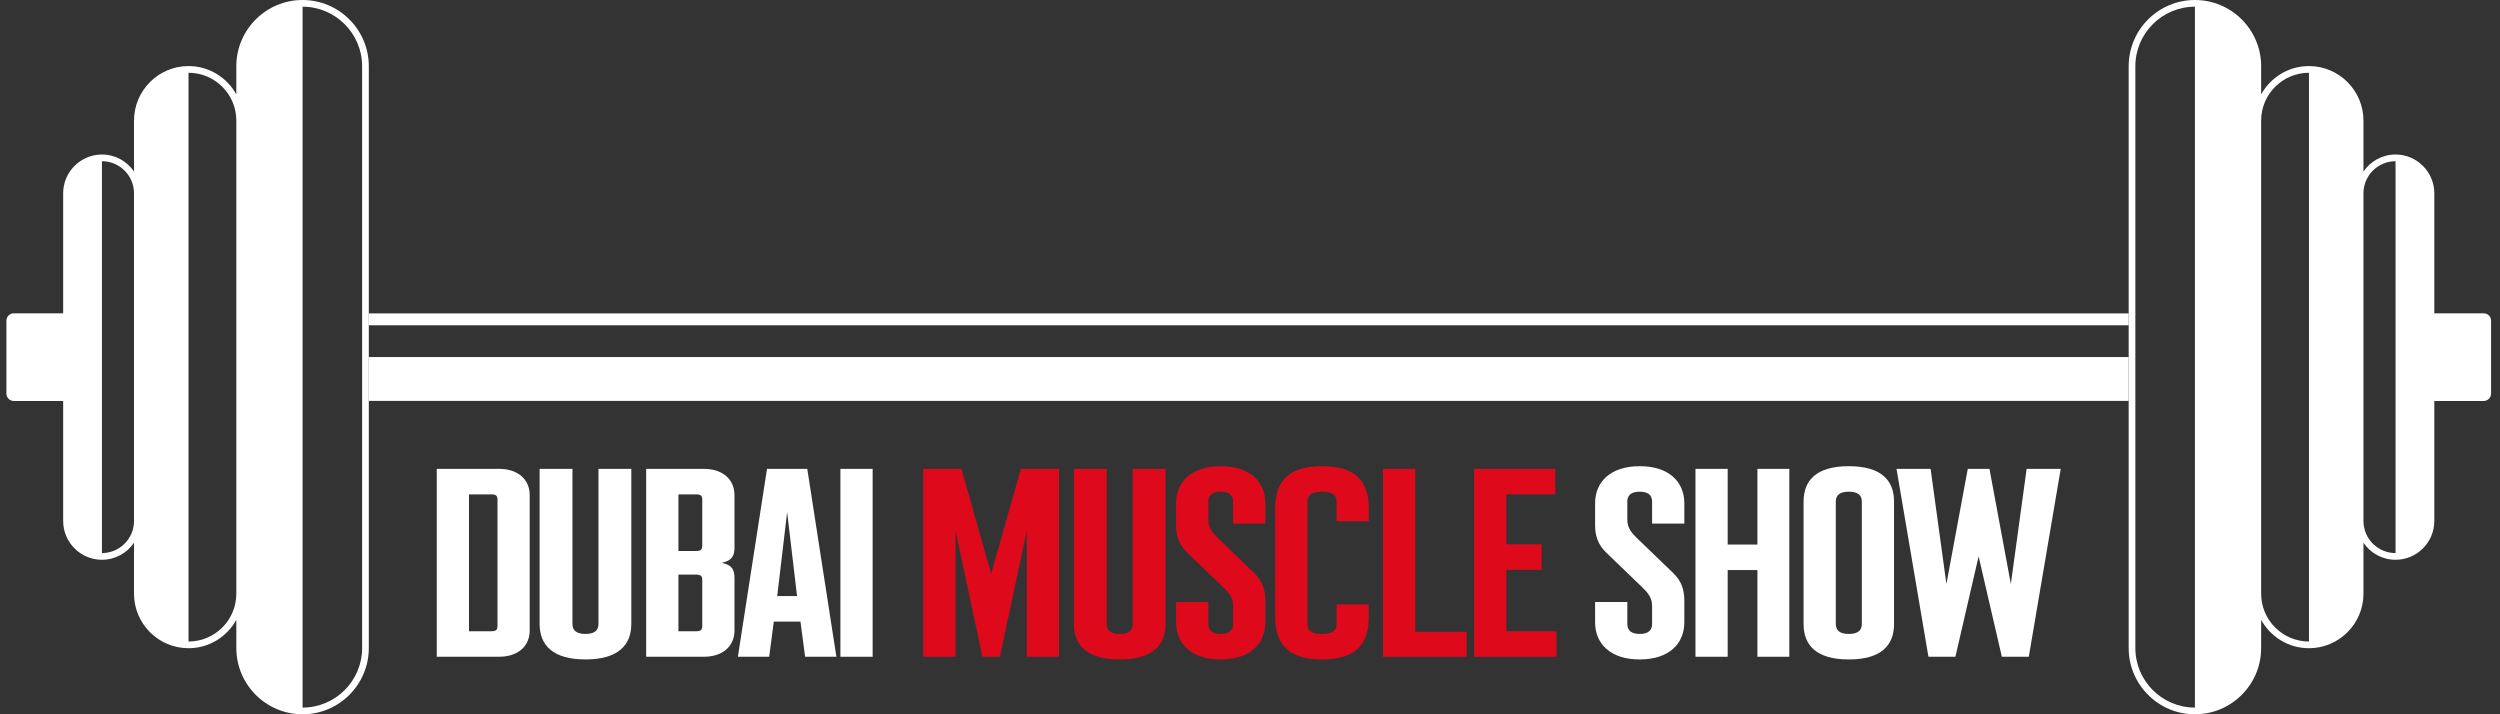 <svg width="100%" height="100%" viewBox="0 0 217 62" fill="none" xmlns="http://www.w3.org/2000/svg">
<rect x="0" y="0" width="217" height="62" fill="#333333" stroke="none"/>
<path d="M37.911 40.697H43.316C44.93 40.697 45.978 41.583 45.978 42.98V54.723C45.978 56.121 44.93 57.006 43.316 57.006H37.911V40.697ZM42.644 54.793C43.047 54.793 43.182 54.676 43.182 54.327V43.376C43.182 43.027 43.047 42.911 42.644 42.911H40.708V54.793H42.644Z" fill="white"/>
<path d="M54.798 54.163C54.798 56.004 53.642 57.239 50.819 57.239C47.995 57.239 46.839 56.004 46.839 54.163V40.697H49.689V54.163C49.689 54.723 50.039 55.026 50.819 55.026C51.598 55.026 51.948 54.723 51.948 54.163V40.697H54.798V54.163Z" fill="white"/>
<path d="M56.089 40.697H61.09C62.704 40.697 63.753 41.583 63.753 42.98V47.524C63.753 48.246 63.538 48.665 62.65 48.852C63.538 49.038 63.753 49.457 63.753 50.18V54.723C63.753 56.121 62.704 57.006 61.09 57.006H56.089V40.697ZM60.418 47.826C60.822 47.826 60.956 47.71 60.956 47.36V43.376C60.956 43.027 60.822 42.911 60.418 42.911H58.886V47.826H60.418ZM60.418 54.793C60.822 54.793 60.956 54.676 60.956 54.327V50.343C60.956 49.993 60.822 49.877 60.418 49.877H58.886V54.793H60.418Z" fill="white"/>
<path d="M66.576 40.697H70.071L72.599 57.006H69.883L69.48 53.954H67.167L66.764 57.006H64.048L66.576 40.697ZM69.184 51.741L68.323 44.448L67.463 51.741H69.184Z" fill="white"/>
<path d="M72.948 57.006V40.697H75.745V57.006H72.948Z" fill="white"/>
<path d="M80.143 40.697H83.45L86.032 49.807L88.613 40.697H91.921V57.006H89.124V46.079L86.785 57.006H85.279L82.939 46.079V57.006H80.143V40.697Z" fill="#DE0A1C"/>
<path d="M101.171 54.163C101.171 56.004 100.015 57.239 97.191 57.239C94.368 57.239 93.211 56.004 93.211 54.163V40.697H96.062V54.163C96.062 54.723 96.411 55.026 97.191 55.026C97.971 55.026 98.32 54.723 98.32 54.163V40.697H101.171V54.163Z" fill="#DE0A1C"/>
<path d="M102.085 54.024V52.254H104.882V54.164C104.882 54.723 105.231 55.026 105.957 55.026C106.683 55.026 107.033 54.723 107.033 54.164V52.58C107.033 51.881 106.656 51.438 106.172 50.972L103.053 47.967C102.354 47.291 102.085 46.546 102.085 45.59V43.68C102.085 41.839 103.403 40.465 105.957 40.465C108.512 40.465 109.829 41.839 109.829 43.68V45.451H107.033V43.54C107.033 42.981 106.683 42.678 105.957 42.678C105.231 42.678 104.882 42.981 104.882 43.54V45.124C104.882 45.823 105.258 46.266 105.742 46.732L108.861 49.737C109.561 50.413 109.829 51.159 109.829 52.114V54.024C109.829 55.865 108.512 57.24 105.957 57.24C103.403 57.24 102.085 55.865 102.085 54.024Z" fill="#DE0A1C"/>
<path d="M110.689 53.558V44.146C110.689 41.839 111.765 40.465 114.75 40.465C117.735 40.465 118.81 41.839 118.81 44.146V45.241H116.014V43.54C116.014 42.981 115.691 42.678 114.75 42.678C113.809 42.678 113.486 42.981 113.486 43.54V54.164C113.486 54.723 113.809 55.026 114.75 55.026C115.691 55.026 116.014 54.723 116.014 54.164V52.463H118.81V53.558C118.81 55.865 117.735 57.24 114.75 57.24C111.765 57.24 110.689 55.865 110.689 53.558Z" fill="#DE0A1C"/>
<path d="M122.843 40.697V54.839H127.307V57.006H120.047V40.697H122.843Z" fill="#DE0A1C"/>
<path d="M135.105 54.793V57.006H127.952V40.697H134.997V42.911H130.749V47.244H133.814V49.457H130.749V54.793L135.105 54.793Z" fill="#DE0A1C"/>
<path d="M138.455 54.024V52.254H141.251V54.164C141.251 54.723 141.601 55.026 142.327 55.026C143.053 55.026 143.402 54.723 143.402 54.164V52.58C143.402 51.881 143.026 51.438 142.542 50.972L139.423 47.967C138.724 47.291 138.455 46.546 138.455 45.59V43.68C138.455 41.839 139.772 40.465 142.327 40.465C144.881 40.465 146.199 41.839 146.199 43.68V45.451H143.402V43.54C143.402 42.981 143.053 42.678 142.327 42.678C141.601 42.678 141.251 42.981 141.251 43.54V45.124C141.251 45.823 141.628 46.266 142.112 46.732L145.231 49.737C145.93 50.413 146.199 51.159 146.199 52.114V54.024C146.199 55.865 144.881 57.24 142.327 57.24C139.772 57.24 138.455 55.865 138.455 54.024Z" fill="white"/>
<path d="M147.167 40.697H149.963V47.267H152.545V40.697H155.314V57.006H152.545V49.48H149.963V57.006H147.167V40.697Z" fill="white"/>
<path d="M156.551 54.164V43.54C156.551 41.7 157.653 40.465 160.477 40.465C163.3 40.465 164.403 41.7 164.403 43.54V54.164C164.403 56.005 163.3 57.24 160.477 57.24C157.653 57.24 156.551 56.005 156.551 54.164ZM161.606 54.164V43.54C161.606 42.981 161.256 42.678 160.477 42.678C159.697 42.678 159.347 42.981 159.347 43.54V54.164C159.347 54.723 159.697 55.026 160.477 55.026C161.256 55.026 161.606 54.723 161.606 54.164Z" fill="white"/>
<path d="M164.618 40.697H167.576L168.948 50.692L170.803 40.697H172.685L174.541 50.692L175.912 40.697H178.87L176.1 57.006H173.761L171.744 48.292L169.728 57.006H167.388L164.618 40.697Z" fill="white"/>
<path d="M184.769 30.992H32.013V34.797H184.769V30.992Z" fill="white"/>
<path d="M184.769 27.203H32.013V28.235H184.769V27.203Z" fill="white"/>
<path d="M26.263 0C23.092 0 20.513 2.579 20.513 5.75V8.198C19.709 6.732 18.15 5.735 16.363 5.735C13.755 5.735 11.633 7.857 11.633 10.465V14.891C11.027 13.999 10.005 13.412 8.848 13.412C6.993 13.412 5.483 14.922 5.483 16.778V27.196H1.195C0.843 27.196 0.556 27.484 0.556 27.836V34.164C0.556 34.516 0.843 34.804 1.195 34.804H5.483V45.222C5.483 47.078 6.993 48.588 8.848 48.588C10.005 48.588 11.027 48.001 11.633 47.109V51.535C11.633 54.143 13.755 56.265 16.363 56.265C18.15 56.265 19.709 55.268 20.513 53.802V56.25C20.513 59.421 23.092 62 26.263 62C29.433 62 32.013 59.421 32.013 56.25V5.75C32.013 2.579 29.433 0 26.263 0ZM8.848 48.007L8.848 13.993C10.384 13.993 11.633 15.242 11.633 16.778V45.222C11.633 46.758 10.384 48.007 8.848 48.007ZM16.363 55.684V6.316C18.651 6.316 20.513 8.177 20.513 10.465V51.535C20.513 53.823 18.651 55.684 16.363 55.684ZM31.432 56.25C31.432 59.101 29.113 61.419 26.263 61.419V0.581C29.113 0.581 31.432 2.899 31.432 5.75V56.25Z" fill="white"/>
<path d="M184.769 5.75V56.25C184.769 59.421 187.348 62 190.518 62C193.689 62 196.268 59.421 196.268 56.25V53.802C197.073 55.268 198.631 56.265 200.418 56.265C203.026 56.265 205.148 54.143 205.148 51.535V47.109C205.754 48.001 206.776 48.588 207.933 48.588C209.788 48.588 211.298 47.078 211.298 45.222V34.804H214.014H214.98H215.586C215.938 34.804 216.225 34.516 216.225 34.164V27.836C216.225 27.484 215.938 27.196 215.586 27.196H214.98H214.014H211.298V16.778C211.298 14.922 209.788 13.412 207.933 13.412C206.776 13.412 205.754 13.999 205.148 14.891V10.465C205.148 7.857 203.026 5.735 200.418 5.735C198.631 5.735 197.073 6.732 196.268 8.198V5.75C196.268 2.579 193.689 0 190.518 0C187.348 0 184.769 2.579 184.769 5.75ZM205.148 45.222V16.778C205.148 15.242 206.397 13.993 207.933 13.993L207.933 48.007C206.397 48.007 205.148 46.758 205.148 45.222ZM196.268 51.535V10.465C196.268 8.177 198.13 6.316 200.418 6.316V55.684C198.13 55.684 196.268 53.823 196.268 51.535ZM185.349 5.75C185.349 2.899 187.668 0.581 190.518 0.581V61.419C187.668 61.419 185.349 59.101 185.349 56.25V5.75Z" fill="white"/>
</svg>
